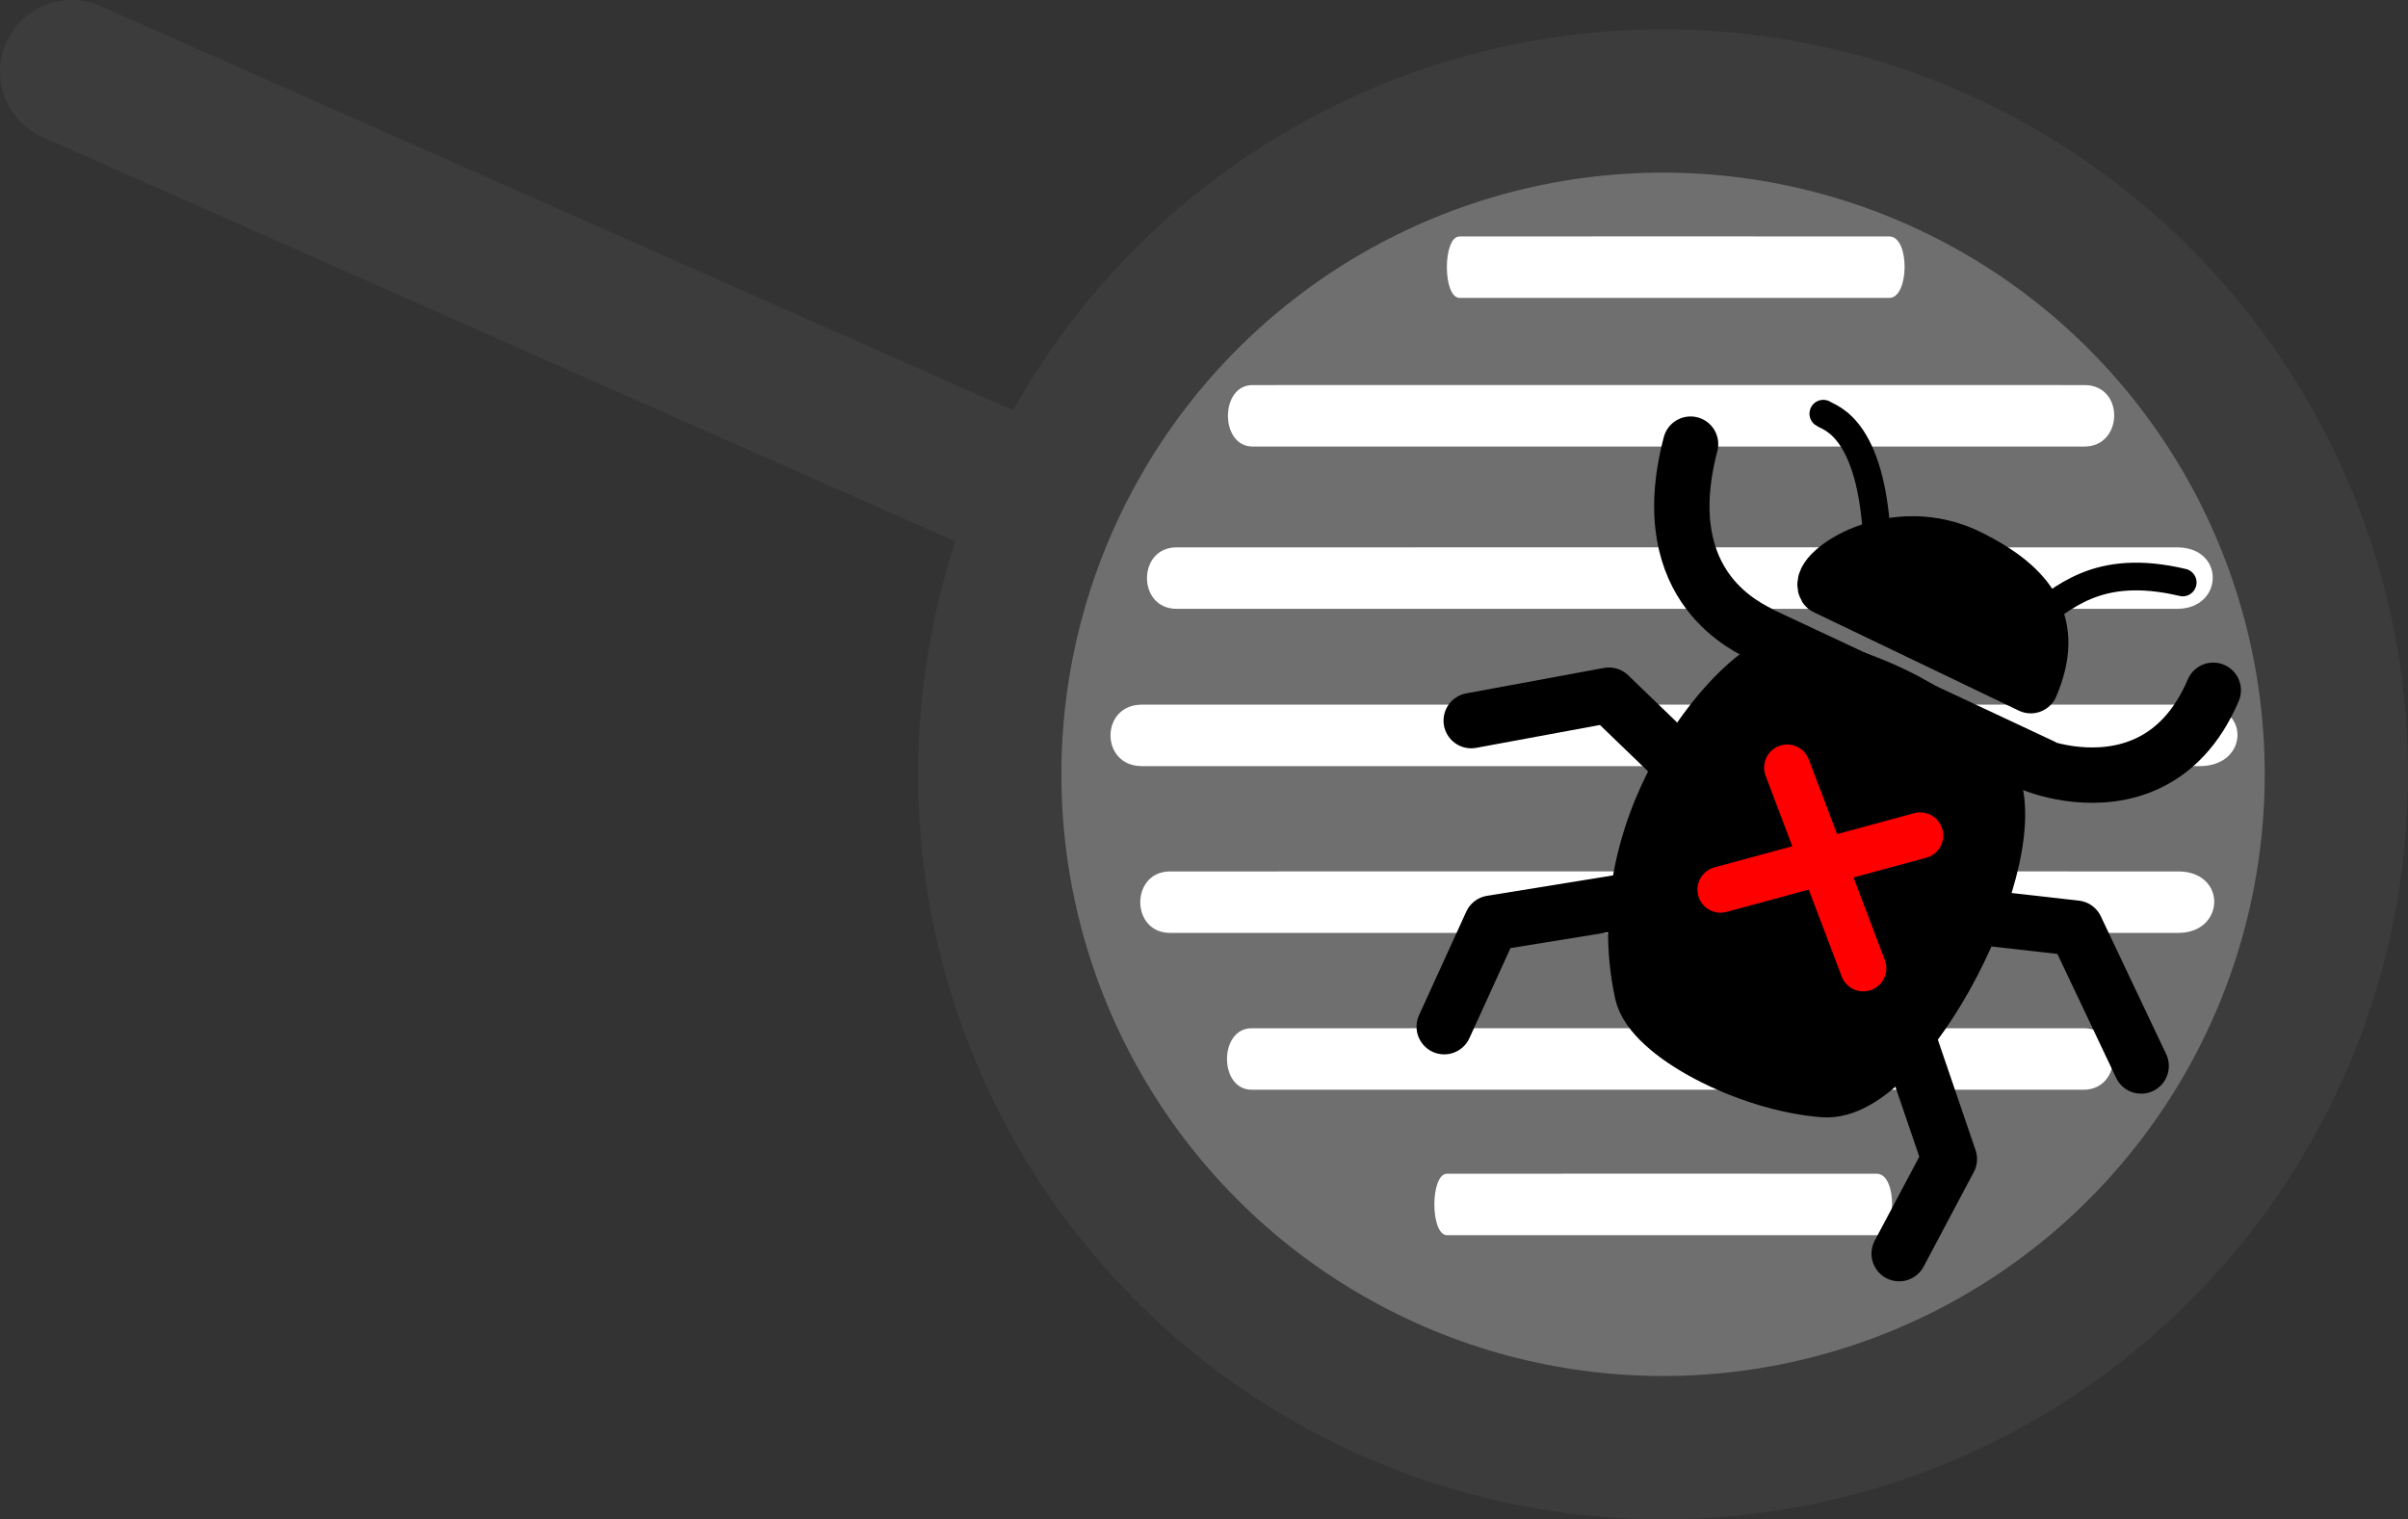 <?xml version="1.0" encoding="UTF-8" standalone="no"?>
<!-- Created with Inkscape (http://www.inkscape.org/) -->

<svg
   width="100.839mm"
   height="63.621mm"
   viewBox="0 0 100.839 63.621"
   version="1.1"
   id="svg1"
   sodipodi:docname="loop.svg"
   inkscape:version="1.4.2 (ebf0e940d0, 2025-05-08)"
   xmlns:inkscape="http://www.inkscape.org/namespaces/inkscape"
   xmlns:sodipodi="http://sodipodi.sourceforge.net/DTD/sodipodi-0.dtd"
   xmlns="http://www.w3.org/2000/svg"
   xmlns:svg="http://www.w3.org/2000/svg">
  <rect x="0" y="0" width="100.839" height="63.621" fill="#333333" stroke="none"/>
  <sodipodi:namedview
     id="namedview1"
     pagecolor="#505050"
     bordercolor="#eeeeee"
     borderopacity="1"
     inkscape:showpageshadow="0"
     inkscape:pageopacity="0"
     inkscape:pagecheckerboard="0"
     inkscape:deskcolor="#505050"
     inkscape:document-units="mm"
     inkscape:zoom="0.54740759"
     inkscape:cx="208.25433"
     inkscape:cy="225.60886"
     inkscape:window-width="1278"
     inkscape:window-height="1414"
     inkscape:window-x="0"
     inkscape:window-y="0"
     inkscape:window-maximized="0"
     inkscape:current-layer="layer1" />
  <defs
     id="defs1">
    <rect
       x="103.11"
       y="338.675"
       width="108.282"
       height="54.516"
       id="rect6998-6-8" />
    <rect
       x="51.09"
       y="484.596"
       width="483.071"
       height="93.03"
       id="rect5-18-8-0" />
  </defs>
  <g
     inkscape:label="Layer 1"
     inkscape:groupmode="layer"
     id="layer1"
     transform="translate(-48.885,-109.615)">
    <g
       id="g3"
       transform="rotate(180,111.299,175.346)">
      <circle
         style="fill:#6f6f6f;fill-opacity:1;stroke:#3c3c3c;stroke-width:6;stroke-linejoin:round;stroke-dasharray:none;stroke-opacity:1"
         id="path1"
         cx="104.07"
         cy="208.652"
         r="28.196" />
      <path
         style="fill:#6f6f6f;fill-opacity:1;stroke:#3c3c3c;stroke-width:6;stroke-linecap:round;stroke-linejoin:round;stroke-dasharray:none;stroke-opacity:1"
         d="m 132.069,220.957 38.643,17.12"
         id="path2" />
      <path
         style="fill:#ffffff;fill-opacity:1;stroke:none;stroke-width:0.873;stroke-dasharray:none;stroke-opacity:1"
         d="m 121.3,195.444 c -1.375,-0.003 -33.213,0 -34.84,0 -1.627,0 -1.688,2.571 0,2.574 1.688,0.006 33.469,-5.6e-4 34.84,0 1.371,6.2e-4 1.375,-2.572 0,-2.574 z"
         id="path11632-3-54-5-0-2-2" />
      <path
         style="fill:#ffffff;fill-opacity:1;stroke:none;stroke-width:0.873;stroke-dasharray:none;stroke-opacity:1"
         d="m 121.261,222.378 c -1.375,-0.003 -33.213,0 -34.84,0 -1.627,0 -1.688,2.571 0,2.574 1.688,0.006 33.469,-5.6e-4 34.84,0 1.371,6.2e-4 1.375,-2.572 0,-2.574 z"
         id="path11632-3-54-5-0-2-2-3" />
      <path
         style="fill:#ffffff;fill-opacity:1;stroke:none;stroke-width:0.627;stroke-dasharray:none;stroke-opacity:1"
         d="m 112.591,228.602 c -0.71,-0.003 -17.155,0 -17.995,0 -0.84,0 -0.872,2.571 0,2.574 0.872,0.006 17.287,-5.6e-4 17.995,0 0.708,6.2e-4 0.71,-2.572 0,-2.574 z"
         id="path11632-3-54-5-0-2-2-3-2"
         sodipodi:nodetypes="csccc" />
      <path
         style="fill:#ffffff;fill-opacity:1;stroke:none;stroke-width:0.627;stroke-dasharray:none;stroke-opacity:1"
         d="m 113.115,189.353 c -0.71,-0.003 -17.155,0 -17.995,0 -0.84,0 -0.872,2.571 0,2.574 0.872,0.006 17.287,-5.6e-4 17.995,0 0.708,6.2e-4 0.71,-2.572 0,-2.574 z"
         id="path11632-3-54-5-0-2-2-3-2-6" />
      <path
         style="fill:#ffffff;fill-opacity:1;stroke:none;stroke-width:0.961;stroke-dasharray:none;stroke-opacity:1"
         d="m 124.714,202.011 c -1.666,-0.003 -40.247,0 -42.219,0 -1.972,0 -2.045,2.571 0,2.574 2.045,0.006 40.558,-5.6e-4 42.219,0 1.661,6.2e-4 1.666,-2.572 0,-2.574 z"
         id="path11632-3-54-5-0-2-2-0" />
      <path
         style="fill:#ffffff;fill-opacity:1;stroke:none;stroke-width:0.984;stroke-dasharray:none;stroke-opacity:1"
         d="m 125.899,208.995 c -1.748,-0.003 -42.235,0 -44.304,0 -2.069,0 -2.146,2.571 0,2.574 2.146,0.006 42.561,-5.6e-4 44.304,0 1.743,6.2e-4 1.748,-2.572 0,-2.574 z"
         id="path11632-3-54-5-0-2-2-0-6" />
      <path
         style="fill:#ffffff;fill-opacity:1;stroke:none;stroke-width:0.957;stroke-dasharray:none;stroke-opacity:1"
         d="m 124.443,215.582 c -1.653,-0.003 -39.941,0 -41.898,0 -1.957,0 -2.03,2.571 0,2.574 2.03,0.006 40.249,-5.6e-4 41.898,0 1.649,6.2e-4 1.653,-2.572 0,-2.574 z"
         id="path11632-3-54-5-0-2-2-0-6-7" />
    </g>
    <g
       id="g12"
       transform="matrix(0.345,0.174,-0.174,0.345,93.435,73.666)">
      <path
         style="fill:#000000;fill-opacity:1;stroke:#000000;stroke-width:6;stroke-linejoin:round;stroke-dasharray:none;stroke-opacity:1"
         d="m 146.331,150.925 c 2.86,3.521 14.637,3.654 22.284,0.494 8.198,-3.388 8.357,-33.065 0.735,-38.455 -7.501,-5.305 -21.853,-2.779 -25.463,-0.863 -3.484,1.849 -9.913,23.611 2.444,38.824 z"
         id="path4"
         sodipodi:nodetypes="sssss" />
      <path
         style="fill:none;fill-opacity:1;stroke:#000000;stroke-width:6;stroke-linecap:round;stroke-linejoin:round;stroke-dasharray:none;stroke-opacity:1"
         d="m 124.218,95.459 c 3.435,16.081 15.029,14.836 16.192,14.984 l 33.592,-0.967 c -8.422,0.392 13.967,2.451 12.808,-15.709"
         id="path5"
         sodipodi:nodetypes="cccc" />
      <path
         style="fill:none;fill-opacity:1;stroke:#000000;stroke-width:6;stroke-linecap:round;stroke-linejoin:round;stroke-dasharray:none;stroke-opacity:1"
         d="m 116.485,132.918 12.083,-9.183 30.45,9.425 26.1,-9.667 13.05,10.15"
         id="path7" />
      <path
         style="fill:none;fill-opacity:1;stroke:#000000;stroke-width:6;stroke-linecap:round;stroke-linejoin:round;stroke-dasharray:none;stroke-opacity:1"
         d="m 128.81,163.852 -0.483,-12.325 12.325,-8.942 32.142,-1.692 11.358,11.117 -0.242,11.6"
         id="path8" />
      <path
         style="fill:#000000;fill-opacity:1;stroke:#000000;stroke-width:6;stroke-linecap:round;stroke-linejoin:round;stroke-dasharray:none;stroke-opacity:1"
         d="m 144.277,102.71 24.65,-0.483 c -0.477,-7.238 -4.878,-9.408 -12.083,-9.425 -9.361,-0.023 -14.125,8.937 -12.567,9.908 z"
         id="path9"
         sodipodi:nodetypes="ccsc" />
      <path
         style="fill:none;fill-opacity:1;stroke:#000000;stroke-width:3;stroke-linecap:round;stroke-linejoin:round;stroke-dasharray:none;stroke-opacity:1"
         d="m 165.785,95.943 c 2.028,-3.62 3.422,-8.876 12.808,-11.117"
         id="path10"
         sodipodi:nodetypes="cc" />
      <path
         style="fill:none;fill-opacity:1;stroke:#000000;stroke-width:3;stroke-linecap:round;stroke-linejoin:round;stroke-dasharray:none;stroke-opacity:1"
         d="M 147.902,97.393 C 141.275,84.715 136.35,86.186 135.577,86.034"
         id="path11"
         sodipodi:nodetypes="cc" />
      <path
         style="fill:none;fill-opacity:1;stroke:#ff0000;stroke-width:5;stroke-linecap:round;stroke-linejoin:round;stroke-dasharray:none;stroke-opacity:1"
         d="m 149.352,122.043 17.159,15.709 m -0.977,-15.63 -16.675,14.983"
         id="path12"
         sodipodi:nodetypes="cccc" />
    </g>
  </g>
</svg>
